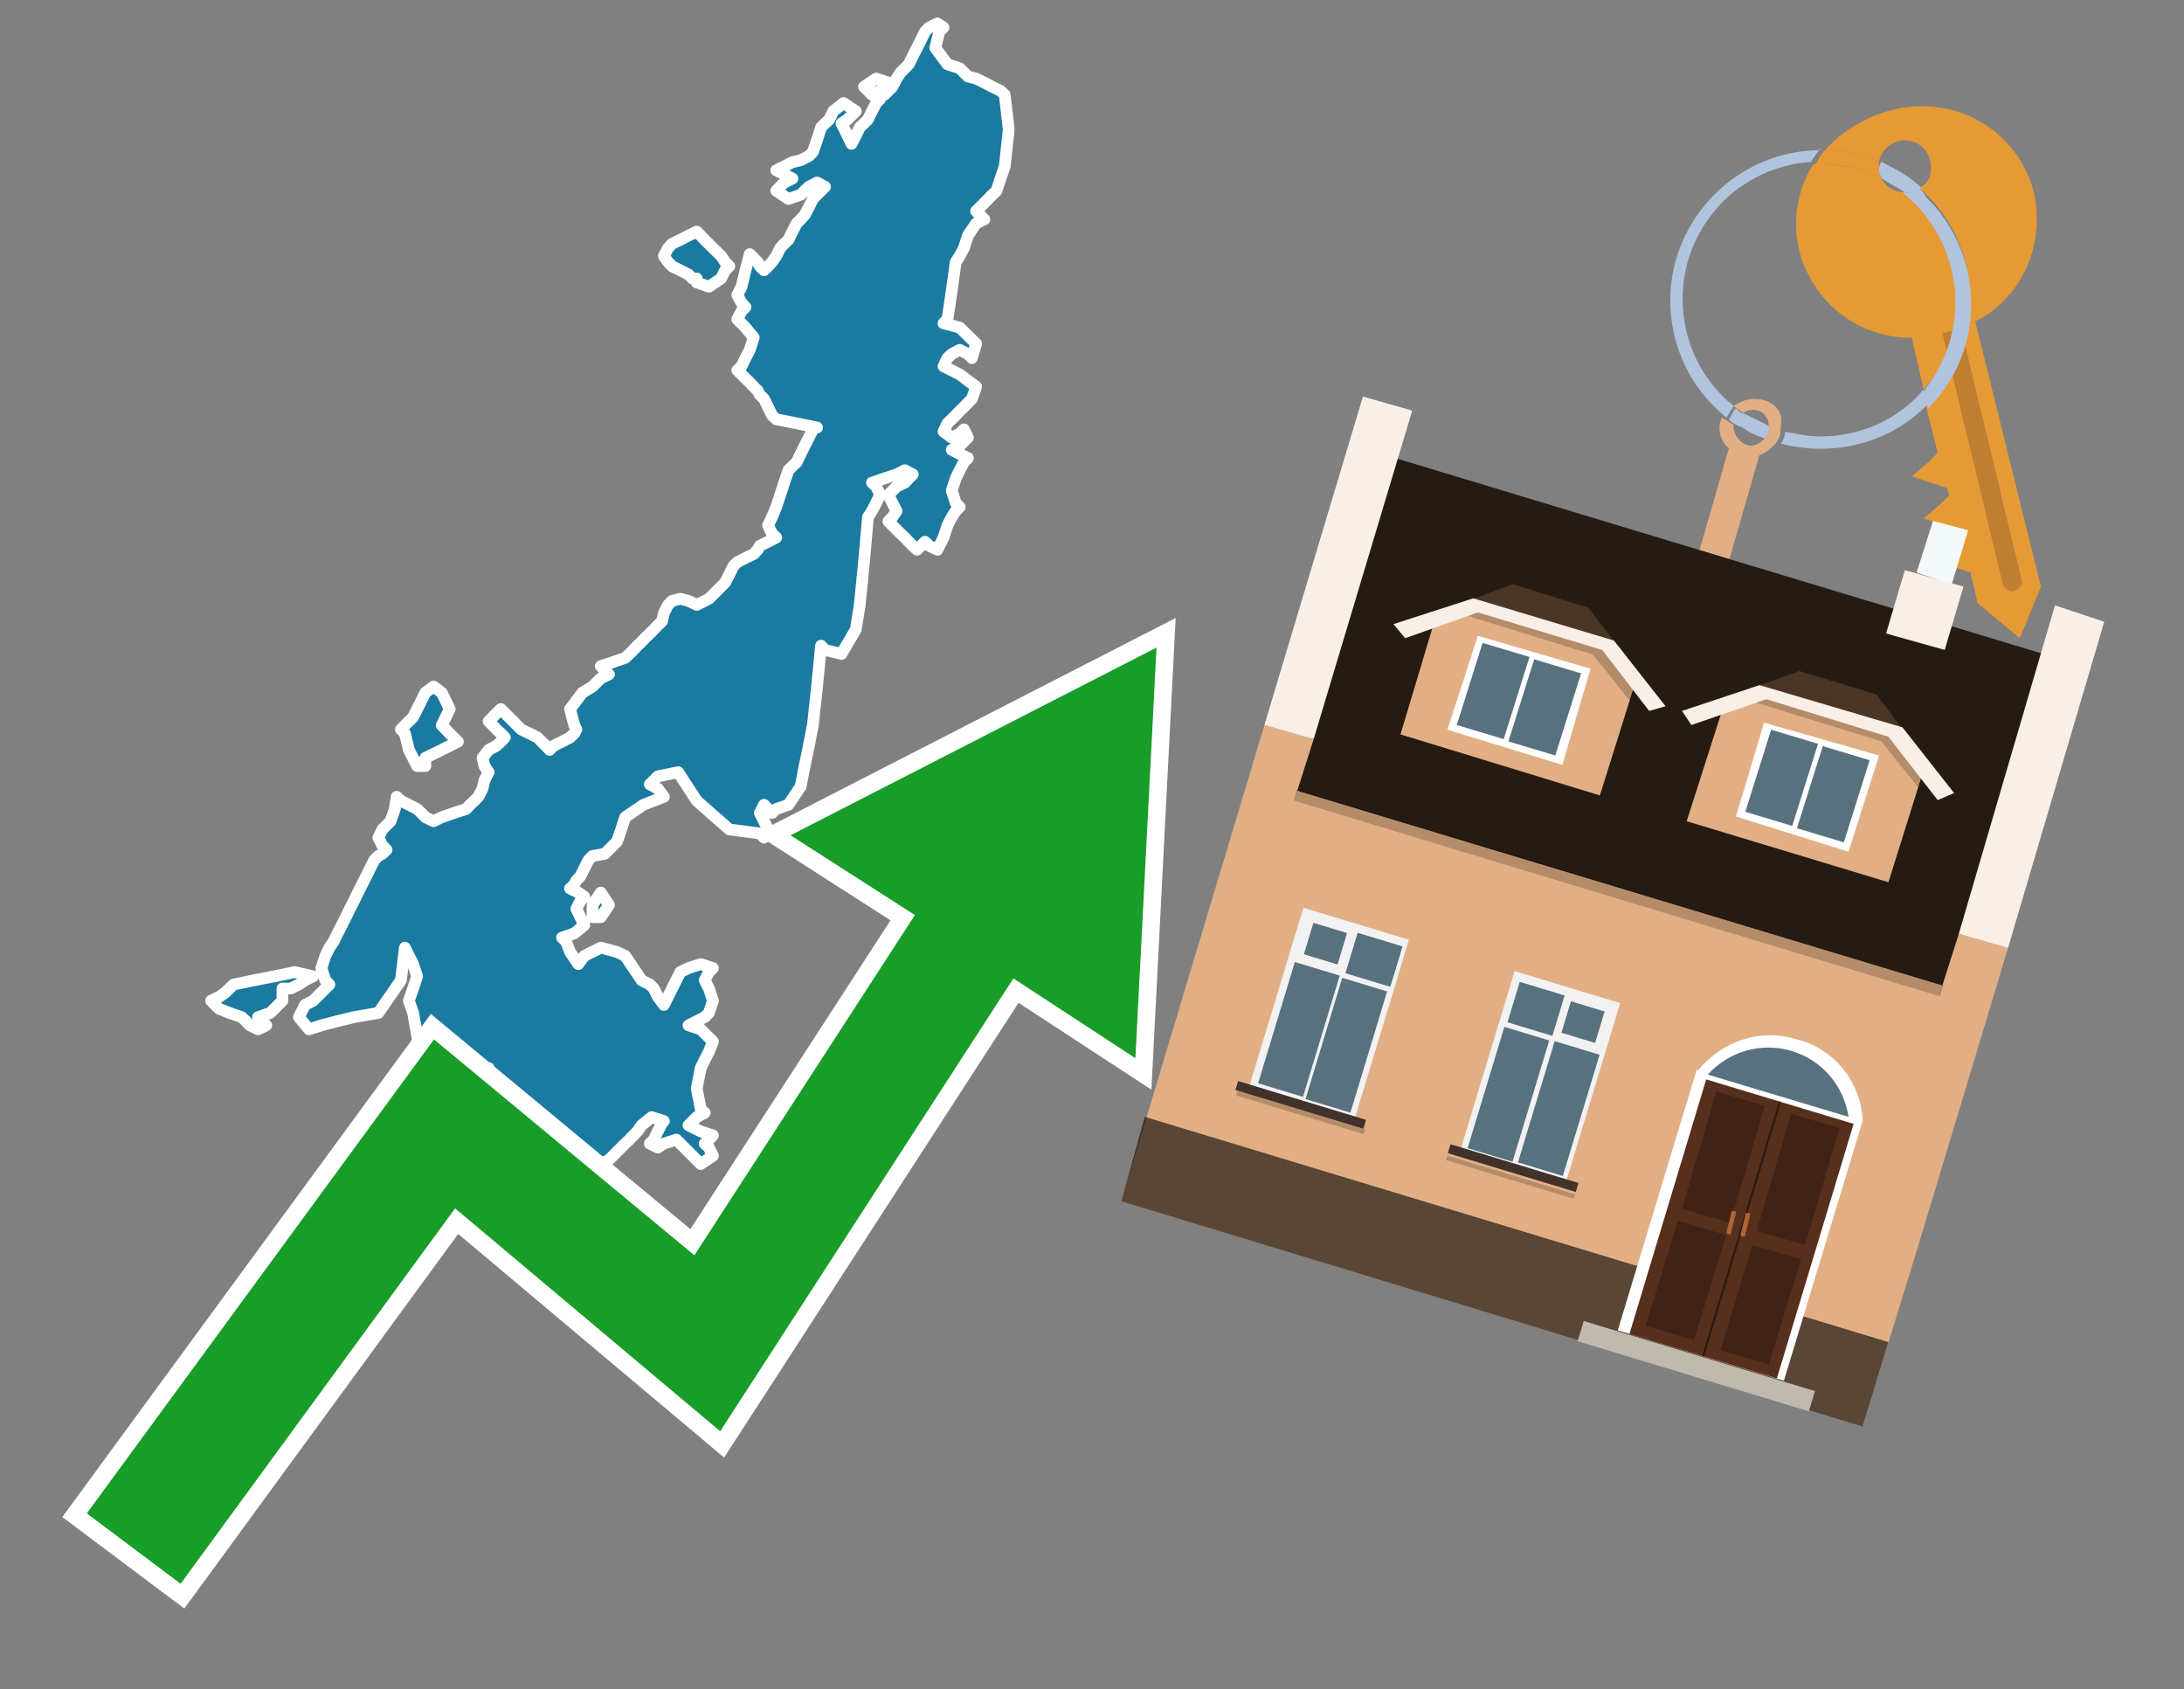 <?xml version="1.0" encoding="utf-8"?>
<!-- Generator: Adobe Illustrator 26.0.3, SVG Export Plug-In . SVG Version: 6.00 Build 0)  -->
<svg version="1.1" id="Text" xmlns="http://www.w3.org/2000/svg" xmlns:xlink="http://www.w3.org/1999/xlink" x="0px" y="0px"
	 width="93.1px" height="72px" viewBox="0 0 93.1 72" style="enable-background:new 0 0 93.1 72;" xml:space="preserve">
<rect x="0" y="0" width="93.1" height="72" fill="#808080" stroke="none"/>
<style type="text/css">
	.st0{fill:#1B7AA0;stroke:#FFFFFF;stroke-width:0.5;stroke-linejoin:round;}
	.st1{fill:none;stroke:#FFFFFF;stroke-width:1.5;stroke-miterlimit:10;}
	.st2{fill:#179D28;}
	.st3{fill:#E69A35;}
	.st4{fill:#B0C4DE;}
	.st5{fill:#E2AF85;}
	.st6{fill:#BF7F32;}
	.st7{fill-rule:evenodd;clip-rule:evenodd;fill:#251B12;}
	.st8{fill-rule:evenodd;clip-rule:evenodd;fill:#E2AF85;}
	.st9{opacity:0.2;fill-rule:evenodd;clip-rule:evenodd;}
	.st10{fill-rule:evenodd;clip-rule:evenodd;fill:#F9EFE7;}
	.st11{opacity:0.6;fill-rule:evenodd;clip-rule:evenodd;}
	.st12{fill-rule:evenodd;clip-rule:evenodd;fill:#F3F9F8;}
	.st13{fill:#4B3625;}
	.st14{fill:#F9EFE7;}
	.st15{fill-rule:evenodd;clip-rule:evenodd;fill:#FFFFFF;}
	.st16{fill-rule:evenodd;clip-rule:evenodd;fill:#58717F;}
	.st17{fill:#FFFFFF;}
	.st18{fill:#572F1D;}
	.st19{fill:#412316;}
	.st20{fill:#2C180F;}
	.st21{fill-rule:evenodd;clip-rule:evenodd;fill:#C0B9AD;}
	.st22{fill:#B26635;}
	.st23{fill:#58717F;}
	.st24{fill-rule:evenodd;clip-rule:evenodd;fill:#F2F2F2;}
	.st25{fill-rule:evenodd;clip-rule:evenodd;fill:#41322B;}
</style>
<path class="st0" d="M12.04,42.65L11.52,43.17L11.0,43.35L11.17,43.52L11.35,43.7L11.0,43.87L10.65,43.7L10.48,43.52L10.3,43.35L9.78,43.17L9.35,43.0L9.17,42.83L9.0,42.65L9.35,42.48L9.61,42.3L9.78,42.13L9.96,41.96L10.83,41.78L11.7,41.61L12.57,41.43L13.35,41.61L13.0,41.78L12.74,41.96L12.39,42.13L12.04,42.13ZM17.78,32.65L17.43,31.96L17.26,31.26L17.09,31.09L17.26,30.91L17.43,30.74L17.61,30.57L17.78,30.22L17.96,29.87L18.13,29.52L18.48,29.26L18.83,29.52L19.0,29.87L19.17,30.22L19.0,30.57L18.83,30.91L19.17,31.26L19.52,31.61L18.83,31.96L18.13,32.3L18.13,32.65ZM25.26,38.57L25.61,38.04L25.96,38.57L25.61,39.09L25.26,39.09ZM37.7,4.04L37.87,3.87L38.04,3.7L38.22,3.35L38.39,3.09L38.57,2.91L38.74,2.74L38.91,2.39L39.09,2.04L39.26,1.7L39.43,1.35L39.61,1.17L39.96,1.0L40.22,1.17L40.04,1.35L39.87,2.04L40.39,2.74L40.91,2.91L41.09,3.09L41.26,3.26L41.61,3.35L41.96,3.52L42.3,3.7L42.65,3.87L42.83,4.04L43.0,5.52L42.83,7.09L42.65,7.61L42.48,8.13L42.3,8.3L42.13,8.48L41.96,8.65L41.78,8.83L41.61,9.0L41.78,9.17L41.96,9.35L41.61,9.52L41.26,10.04L41.09,10.57L40.91,10.91L40.74,11.17L40.57,12.39L40.39,13.61L40.22,13.78L40.91,13.96L41.61,14.65L41.43,15.26L41.26,15.09L40.91,14.91L40.57,15.09L40.39,15.26L40.22,15.61L40.91,15.96L41.61,16.48L41.43,17.0L41.26,17.17L41.09,17.35L40.91,17.52L40.74,17.7L40.57,17.87L40.39,18.04L40.22,18.39L40.57,18.65L40.91,18.48L41.09,18.3L41.26,18.65L40.91,19.0L40.57,19.17L40.91,19.35L41.26,19.52L41.09,19.7L40.91,20.04L40.74,20.39L40.57,20.91L40.74,21.43L40.91,21.61L40.74,21.78L40.57,22.04L40.39,22.39L40.22,22.91L39.96,23.43L39.61,23.26L39.43,23.09L39.26,23.26L39.09,23.43L38.91,23.26L38.74,23.09L38.57,22.91L38.39,22.74L38.22,22.57L38.04,22.39L37.87,22.22L38.04,22.04L38.22,21.78L38.04,21.43L37.87,21.09L38.22,20.74L38.57,20.57L38.74,20.39L38.91,20.22L38.57,20.04L38.22,20.22L37.7,20.39L37.17,20.57L37.35,20.74L37.52,21.09L37.35,21.43L37.17,21.78L37.0,22.04L36.83,23.96L36.65,25.78L36.48,26.83L35.87,27.87L35.17,27.7L35.0,27.52L34.83,29.26L34.65,30.91L34.48,31.78L34.3,32.65L34.13,33.52L33.61,34.3L33.09,34.48L32.91,34.65L32.74,34.48L32.57,34.3L32.39,34.65L32.57,35.0L32.74,35.35L32.57,35.7L32.39,35.52L31.09,35.35L29.7,34.13L28.91,32.91L28.04,33.09L27.87,33.26L27.7,33.43L28.04,33.61L28.3,33.96L27.43,34.3L26.65,34.83L26.48,35.35L26.3,35.87L25.78,36.39L25.26,36.48L25.09,36.65L24.91,37.0L24.74,37.35L24.57,37.52L24.48,37.7L24.3,37.87L24.65,38.04L24.91,38.22L24.74,38.39L24.57,38.74L24.74,39.09L24.91,39.43L24.48,39.78L23.96,39.96L24.13,40.13L24.3,40.57L24.65,41.09L24.91,40.74L25.61,40.39L26.3,40.57L26.65,40.74L27.0,41.26L27.35,41.78L27.7,41.96L27.87,42.13L28.04,42.48L28.3,42.83L28.65,42.13L29.0,41.43L29.35,41.26L29.87,41.09L30.39,41.26L30.22,41.43L30.04,41.78L30.22,42.13L30.39,42.65L30.22,43.17L30.04,43.35L29.7,43.52L29.35,43.7L29.87,43.87L30.39,44.39L30.22,44.83L30.04,45.17L29.87,45.52L29.7,46.39L29.87,47.26L30.04,47.43L29.7,47.61L29.35,47.96L29.87,48.22L30.39,48.39L30.22,48.57L30.04,48.74L30.22,48.91L30.39,49.26L29.87,49.61L29.35,49.09L28.83,48.57L28.3,48.74L28.04,48.91L27.7,48.74L27.87,48.57L28.04,48.22L28.22,47.87L28.3,47.78L27.78,47.61L27.35,47.96L27.17,48.22L27.0,48.39L26.83,48.57L26.65,48.74L26.48,48.91L26.3,49.09L26.13,49.26L25.96,49.43L25.61,49.61L25.26,49.78L25.09,49.96L24.91,50.13L24.65,50.3L24.3,50.48L23.96,50.65L23.61,50.83L23.43,51.0L23.26,50.83L23.09,50.65L22.91,50.13L22.74,49.61L22.57,49.43L22.22,49.26L21.87,49.09L22.04,48.91L22.22,48.39L22.04,47.87L21.87,47.78L21.7,47.61L21.52,47.26L21.35,46.91L21.17,46.22L20.83,45.52L20.57,45.7L20.22,45.87L19.87,46.04L19.35,46.22L18.83,46.39L18.48,46.57L18.13,45.87L17.96,45.17L17.78,44.13L17.61,43.17L17.43,42.65L17.61,42.13L17.78,41.61L17.61,41.09L17.43,40.74L17.26,40.39L17.09,41.78L16.13,43.17L15.09,43.35L14.39,43.52L13.7,43.7L13.17,43.87L12.74,43.35L13.0,42.83L13.35,42.65L13.52,42.48L13.7,42.3L13.87,42.13L14.04,41.96L13.87,41.78L13.7,41.26L13.87,40.74L14.04,40.39L14.22,40.13L14.39,39.78L14.57,39.43L14.74,39.09L14.91,38.74L15.09,38.39L15.26,38.04L15.43,37.7L15.61,37.35L15.78,37.0L15.96,36.65L16.13,36.48L16.3,36.39L16.48,36.22L16.3,36.04L16.13,35.7L16.3,35.35L16.48,35.17L16.65,35.0L16.83,34.48L16.91,33.96L17.09,34.13L17.43,34.3L17.78,34.48L17.96,34.65L18.13,34.83L18.48,35.0L18.83,34.83L19.35,34.65L19.87,34.48L20.04,34.3L20.22,34.13L20.39,33.96L20.57,33.61L20.65,33.26L20.83,32.91L20.65,32.65L20.57,32.3L20.83,31.96L21.17,31.78L21.35,31.61L21.52,31.43L21.35,31.26L21.17,31.09L21.0,30.91L20.83,30.74L21.0,30.57L21.17,30.39L21.35,30.22L21.52,30.39L21.7,30.57L21.87,30.74L22.04,30.91L22.22,31.09L22.57,31.26L22.91,31.43L23.09,31.61L23.26,31.78L23.43,31.96L23.61,31.78L23.96,31.61L24.3,31.43L24.48,31.26L24.57,31.09L24.48,30.91L24.3,30.22L24.83,29.52L25.26,29.26L25.61,28.91L25.96,28.74L25.78,28.57L25.61,28.39L26.13,28.22L26.65,28.04L26.83,27.87L27.0,27.7L27.17,27.52L27.35,27.35L27.52,27.17L27.7,27.0L27.87,26.83L28.04,26.65L28.22,26.48L28.3,26.13L28.48,25.78L28.65,25.61L29.0,25.52L29.35,25.61L29.7,25.78L30.04,25.61L30.22,25.52L30.39,25.35L30.57,25.17L30.74,25.0L30.91,24.83L31.09,24.48L31.26,24.13L31.43,23.96L31.78,23.78L32.13,23.61L32.3,23.43L32.39,23.26L32.74,23.09L33.09,22.91L32.91,22.74L32.74,22.39L32.91,22.04L33.09,21.61L33.26,21.09L33.43,20.57L33.61,20.04L33.78,19.87L33.96,19.7L34.13,19.35L34.3,19.0L34.48,18.65L34.65,18.3L34.83,18.22L33.96,18.04L33.09,17.87L32.91,17.7L32.74,17.35L32.57,17.0L32.39,16.83L32.3,16.65L32.13,16.48L31.96,16.3L31.78,16.13L31.61,15.96L31.43,15.78L31.61,15.61L31.78,15.26L31.96,14.91L32.13,14.39L31.78,13.96L31.43,13.61L31.61,13.26L31.78,13.09L31.61,12.91L31.43,12.57L31.61,12.22L31.78,11.52L31.96,10.83L32.13,11.0L32.3,11.17L32.39,11.35L32.57,11.52L32.74,11.35L32.91,11.17L33.09,10.91L33.26,10.57L33.43,10.39L33.61,10.22L33.78,9.87L33.96,9.52L34.13,9.35L34.3,9.17L34.48,8.83L34.65,8.48L34.83,8.3L35.0,8.13L35.17,7.96L34.83,7.78L34.48,7.96L34.3,8.13L34.13,8.3L33.61,8.48L33.09,8.13L33.43,7.78L33.78,7.61L33.43,7.43L33.09,7.26L33.43,7.09L33.78,6.91L34.13,6.83L34.48,6.65L34.65,6.48L34.83,5.96L35.0,5.43L35.17,5.26L35.35,5.09L35.52,4.74L35.96,4.39L36.48,4.74L36.13,5.09L35.87,5.26L35.96,5.43L36.13,5.78L36.3,6.13L36.48,5.78L36.65,5.43L36.83,5.26L37.0,5.09L37.17,4.74L37.35,4.39L37.52,4.22L37.52,4.04ZM29.52,11.87L29.35,11.7L29.0,11.52L28.65,11.35L28.48,11.17L28.3,10.91L28.48,10.57L28.65,10.39L29.0,10.22L29.35,10.04L29.7,9.87L30.04,10.22L30.39,10.57L30.74,10.91L30.91,11.17L31.09,11.35L30.91,11.52L30.74,11.87L30.22,12.22L29.7,12.04L29.7,11.87ZM37.7,3.7L37.52,3.87L37.17,4.04L36.83,3.7L37.35,3.35L37.87,3.52L37.87,3.7Z"/>
<polygon class="st1" points="49.3,27.6 33.7,35.6 39,39 29.6,53.5 18.5,44.3 3.7,64.5 7.7,67.5 19.4,51.5 30.7,61 43.2,41.7 
	48.4,45.1 "/>
<polygon class="st2" points="49.3,27.6 33.7,35.6 39,39 29.6,53.5 18.5,44.3 3.7,64.5 7.7,67.5 19.4,51.5 30.7,61 43.2,41.7 
	48.4,45.1 "/>
<path class="st3" d="M80.2,7.6c0-0.1-0.1-0.2-0.1-0.3c0-0.1,0-0.3,0-0.4c-0.7-0.3-1.5-0.5-2.3-0.5c-0.2,0.2-0.3,0.4-0.4,0.6
	c0.1,0,0.2,0,0.3,0C78.5,7,79.4,7.2,80.2,7.6z"/>
<path class="st4" d="M77.6,6.4c-3.5,0-6.4,2.9-6.4,6.4c0,2,0.9,3.8,2.4,5c0.1-0.2,0.2-0.3,0.3-0.5c-2.5-2-2.9-5.7-0.9-8.2
	c1-1.3,2.6-2.1,4.2-2.2c0.1-0.2,0.3-0.4,0.4-0.6V6.4z"/>
<path class="st3" d="M84.2,13.7c2-1,3-3.3,2.5-5.5C86,5.5,83.3,4,80.6,4.7c-1.1,0.3-2.1,0.9-2.8,1.7c0.8,0,1.6,0.2,2.3,0.5
	c0.1-0.6,0.7-1,1.3-0.9c0.6,0.1,1,0.7,0.9,1.3c0,0.3-0.2,0.6-0.5,0.7c2.7,2.3,2.9,6.4,0.6,9c-0.1,0.1-0.2,0.2-0.3,0.3l0.5,2
	l-0.4,0.4l-0.7,0.6l0.9,0.3l0.6,0.2l0.1,0.3l-0.4,0.4L82,22.1l0.9,0.3l0.6,0.2l0.1,0.3l-0.4,0.4l-0.7,0.6l0.9,0.3l0.6,0.2l0.3,1.3
	l1.8,1.5L87,25L84.2,13.7z"/>
<path class="st3" d="M81.2,8.2c-0.4,0-0.8-0.2-1-0.6C79.4,7.2,78.5,7,77.6,7c-0.1,0-0.2,0-0.3,0c-0.7,1.1-0.9,2.4-0.6,3.7
	c0.6,2.2,2.5,3.7,4.8,3.7l0.5,2.2c2.1-2.4,1.9-6.1-0.6-8.2C81.3,8.3,81.2,8.3,81.2,8.2z"/>
<path class="st4" d="M74.1,18.1c0.4,0.3,0.8,0.5,1.2,0.6c0.1-0.1,0.2-0.3,0.2-0.5l0,0c-0.4-0.2-0.8-0.4-1.2-0.6
	C74.2,17.8,74.1,17.9,74.1,18.1z"/>
<path class="st4" d="M74.4,17.7c-0.2-0.1-0.3-0.2-0.4-0.3c-0.1,0.1-0.2,0.3-0.3,0.5c0.1,0.1,0.3,0.2,0.5,0.3
	C74.1,17.9,74.2,17.8,74.4,17.7z"/>
<path class="st5" d="M74.8,17c-0.3,0-0.6,0.1-0.9,0.3c0.1,0.1,0.3,0.2,0.4,0.3c0.3-0.2,0.8-0.2,1,0.2c0.1,0.1,0.1,0.3,0.1,0.4l0,0
	c0,0.4-0.3,0.7-0.7,0.8c-0.4,0-0.7-0.3-0.8-0.7c0,0,0,0,0-0.1v-0.1c-0.2-0.1-0.3-0.2-0.5-0.3c-0.2,0.4-0.1,1,0.3,1.3l-1.5,5.2
	l1.3,0.3l1.5-5.2c0.3-0.1,0.5-0.3,0.7-0.5c0.1-0.2,0.2-0.3,0.2-0.5c0-0.1,0-0.1,0-0.2C76.1,17.5,75.5,17,74.8,17z"/>
<path class="st6" d="M86,25.1l-0.2,0.1c-0.2,0-0.3-0.1-0.4-0.2l0,0l-2.6-10.8l0.8-0.2l2.6,10.8C86.2,24.9,86.1,25.1,86,25.1L86,25.1
	z"/>
<path class="st4" d="M80.1,7.3c0,0.1,0.1,0.2,0.1,0.3c0.3,0.2,0.7,0.4,1,0.6c0.1,0,0.2,0,0.3,0c0.1,0,0.3-0.1,0.4-0.2
	c-0.5-0.5-1.1-0.8-1.7-1.1C80.1,7,80.1,7.2,80.1,7.3z"/>
<path class="st4" d="M77.6,18.6c-0.5,0-1-0.1-1.5-0.2c0,0.2-0.1,0.4-0.2,0.5c2.2,0.6,4.7,0,6.3-1.7L82,16.6
	C80.9,17.9,79.3,18.6,77.6,18.6z"/>
<path class="st4" d="M81.8,8c-0.1,0.1-0.2,0.1-0.4,0.2c-0.1,0-0.2,0-0.3,0c2.5,2,3,5.6,1.1,8.2c-0.1,0.1-0.1,0.2-0.2,0.3l0.2,0.7
	c2.5-2.5,2.4-6.6-0.1-9C82,8.2,81.9,8.1,81.8,8L81.8,8z"/>
<g>
	<polygon class="st7" points="83,42.2 55.2,33.8 59.4,19.5 87.2,27.9 83,42.2 	"/>
	<polygon class="st8" points="81.8,53 85.6,40.4 83.5,39.8 82.8,42 55.3,33.7 56,31.5 53.9,30.9 47.8,51.2 79.4,60.8 	"/>
	
		<rect x="54.6" y="37.8" transform="matrix(0.957 0.29 -0.29 0.957 13.995 -18.371)" class="st9" width="28.8" height="0.5"/>
	<polygon class="st10" points="85.6,40.4 83.5,39.8 87.6,25.8 89.7,26.5 85.6,40.4 	"/>
	<polygon class="st10" points="56,31.5 53.9,30.9 58.1,16.9 60.2,17.5 56,31.5 	"/>
	<polygon class="st11" points="79.4,60.8 80.5,57.2 48.8,47.6 47.8,51.2 79.4,60.8 	"/>
	<polygon class="st10" points="83.7,25 81.2,24.3 80.4,27 82.9,27.7 83.7,25 	"/>
	<polygon class="st12" points="83.9,22.6 82.4,22.2 81.7,24.4 83.2,24.9 83.9,22.6 	"/>
	<g>
		<g>
			<g>
				<polygon class="st13" points="69.1,27.7 67.7,25.9 64.5,24.9 62.3,25.7 				"/>
			</g>
			<polygon class="st5" points="68.8,27.6 62.7,25.8 61.2,26.3 59.7,31.3 68.2,33.9 69.8,28.8 			"/>
			<path class="st9" d="M68.5,27.5c0,0-5.4-1.6-5.4-1.6l-0.7,0.3l5.5,1.7l1.6,2l0.2-0.8L68.5,27.5z"/>
			<g>
				<polygon class="st14" points="68.8,27.3 62.8,25.5 59.4,26.6 59.9,27.2 63,26.1 68.3,27.7 70.3,30.3 71,30.1 				"/>
			</g>
			<g>
				<polygon class="st15" points="63,27.1 67.8,28.5 66.6,32.6 61.7,31.1 63,27.1 				"/>
				<path class="st16" d="M67.4,28.7l-1.1,3.5l-2-0.6l1.1-3.5L67.4,28.7L67.4,28.7z M64.1,31.5l-2-0.6l1.1-3.5l2,0.6L64.1,31.5
					L64.1,31.5z"/>
			</g>
		</g>
		<g>
			<g>
				<polygon class="st13" points="81.4,31.5 80,29.6 76.7,28.6 74.5,29.4 				"/>
			</g>
			<polygon class="st5" points="81.1,31.3 75,29.5 73.5,30 71.9,35 80.5,37.6 82.1,32.5 			"/>
			<path class="st9" d="M80.8,31.2c0,0-5.4-1.6-5.4-1.6l-0.7,0.3l5.5,1.7l1.6,2l0.2-0.8L80.8,31.2z"/>
			<g>
				<polygon class="st14" points="81.1,31 75,29.2 71.7,30.3 72.1,30.9 75.3,29.8 80.5,31.4 82.6,34.1 83.3,33.8 				"/>
			</g>
			<g>
				<polygon class="st15" points="75.2,30.8 80.1,32.2 78.8,36.3 74,34.8 75.2,30.8 				"/>
				<path class="st16" d="M79.7,32.4l-1.1,3.5l-2-0.6l1.1-3.5L79.7,32.4L79.7,32.4z M76.4,35.2l-2-0.6l1.1-3.5l2,0.6L76.4,35.2
					L76.4,35.2z"/>
			</g>
		</g>
	</g>
	<g>
		<path class="st17" d="M79.4,47.7c-0.1-1.6-1.2-3-2.8-3.4c-1.6-0.5-3.2,0.1-4.2,1.3l-0.9,2.9c0.2,1.6,1.2,2.9,2.8,3.4
			c1.6,0.5,3.3-0.1,4.2-1.3L79.4,47.7z"/>
		
			<rect x="70.5" y="46.4" transform="matrix(0.957 0.29 -0.29 0.957 18.314 -19.251)" class="st15" width="7.4" height="11.6"/>
		<g transform="matrix( 0.861, 0, 0, 0.861, 2148,666.7) ">
			<g>
				<g id="Symbol_9_0_Layer2_0_MEMBER_8_MEMBER_12_MEMBER_0_FILL_00000071535609853218612030000007318311833898988210_">
					<path class="st18" d="M-2410.3-720.9l7.3,2.2l-3.8,12.6l-7.3-2.2L-2410.3-720.9z"/>
				</g>
			</g>
		</g>
		<g transform="matrix( 0.861, 0, 0, 0.861, 2148,666.7) ">
			<g>
				<g id="Symbol_9_0_Layer2_0_MEMBER_8_MEMBER_12_MEMBER_2_MEMBER_1_FILL_00000042007292041578639800000009126256085066988931_">
					<path class="st19" d="M-2413.3-708.7l1.6-5.2l2.4,0.7l-1.6,5.2L-2413.3-708.7z"/>
				</g>
			</g>
		</g>
		<g transform="matrix( 0.861, 0, 0, 0.861, 2148,666.7) ">
			<g>
				<g id="Symbol_9_0_Layer2_0_MEMBER_8_MEMBER_12_MEMBER_2_MEMBER_1_FILL_00000172415880496494118290000009302335963428424105_">
					<path class="st19" d="M-2411.5-714.5l1.7-5.8l2.4,0.7l-1.7,5.8L-2411.5-714.5z"/>
				</g>
			</g>
		</g>
		<g transform="matrix( 0.861, 0, 0, 0.861, 2148,666.7) ">
			<g>
				<g id="Symbol_9_0_Layer2_0_MEMBER_8_MEMBER_12_MEMBER_2_MEMBER_1_FILL_00000063630756830444980360000005713763271866059918_">
					<path class="st20" d="M-2410.5-707.2l3.8-12.6l0.1,0l-3.8,12.6L-2410.5-707.2z"/>
				</g>
			</g>
		</g>
		
			<rect x="71.9" y="53" transform="matrix(0.29 -0.957 0.957 0.29 -4.321 110.601)" class="st21" width="0.9" height="10.3"/>
		<path class="st22" d="M73.7,52.6L73.7,52.6c-0.1,0-0.1-0.1-0.1-0.1l0.2-0.8c0-0.1,0.1-0.1,0.1-0.1l0,0c0.1,0,0.1,0.1,0.1,0.1
			l-0.2,0.8C73.8,52.6,73.8,52.6,73.7,52.6z"/>
		<g transform="matrix( 0.861, 0, 0, 0.861, 2148,666.7) ">
			<g>
				<g id="Symbol_9_0_Layer2_0_MEMBER_8_MEMBER_12_MEMBER_2_MEMBER_1_FILL_00000044898017215124004440000000827653256012542618_">
					<path class="st19" d="M-2407.2-706.8l1.6-5.2l-2.4-0.7l-1.6,5.2L-2407.2-706.8z"/>
				</g>
			</g>
		</g>
		<g transform="matrix( 0.861, 0, 0, 0.861, 2148,666.7) ">
			<g>
				<g id="Symbol_9_0_Layer2_0_MEMBER_8_MEMBER_12_MEMBER_2_MEMBER_1_FILL_00000096018455019418207170000017411823373603089826_">
					<path class="st19" d="M-2405.4-712.7l1.7-5.8l-2.4-0.7l-1.7,5.8L-2405.4-712.7z"/>
				</g>
			</g>
		</g>
		<path class="st22" d="M74.3,52.7L74.3,52.7c0.1,0,0.1,0,0.1-0.1l0.2-0.8c0-0.1,0-0.1-0.1-0.1l0,0c-0.1,0-0.1,0-0.1,0.1l-0.2,0.8
			C74.2,52.7,74.3,52.7,74.3,52.7z"/>
		<g>
			<path class="st23" d="M78.8,47.6c-0.2-1.3-1.1-2.4-2.4-2.8c-1.3-0.4-2.7,0-3.6,1L78.8,47.6z"/>
		</g>
	</g>
	<g>
		
			<rect x="63.3" y="41.9" transform="matrix(-0.957 -0.29 0.29 -0.957 115.143 108.959)" class="st24" width="4.7" height="8.1"/>
		<g>
			
				<rect x="66.8" y="42.8" transform="matrix(0.29 -0.957 0.957 0.29 6.229 95.531)" class="st16" width="1.4" height="1.5"/>
			<rect x="63.7" y="46.3" transform="matrix(0.29 -0.957 0.957 0.29 1.925 97.075)" class="st16" width="5.4" height="2"/>
			<rect x="64.5" y="42" transform="matrix(0.29 -0.957 0.957 0.29 5.363 93.116)" class="st16" width="1.8" height="2"/>
			<rect x="61.6" y="45.6" transform="matrix(0.29 -0.957 0.957 0.29 1.059 94.66)" class="st16" width="5.4" height="2"/>
		</g>
		
			<rect x="61.6" y="49.7" transform="matrix(-0.957 -0.29 0.29 -0.957 111.711 116.229)" class="st25" width="5.7" height="0.4"/>
		
			<rect x="61.5" y="50" transform="matrix(-0.957 -0.29 0.29 -0.957 111.45 116.782)" class="st9" width="5.7" height="0.2"/>
	</g>
	<g>
		
			<rect x="54.3" y="39.2" transform="matrix(0.957 0.29 -0.29 0.957 14.965 -14.572)" class="st24" width="4.7" height="8.1"/>
		<g>
			
				<rect x="55.8" y="39.5" transform="matrix(0.29 -0.957 0.957 0.29 1.598 82.617)" class="st16" width="1.4" height="1.5"/>
			
				<rect x="52.7" y="42.9" transform="matrix(0.29 -0.957 0.957 0.29 -2.707 84.161)" class="st16" width="5.4" height="2"/>
			<rect x="57.6" y="39.9" transform="matrix(0.29 -0.957 0.957 0.29 2.464 85.031)" class="st16" width="1.8" height="2"/>
			
				<rect x="54.7" y="43.5" transform="matrix(0.29 -0.957 0.957 0.29 -1.841 86.575)" class="st16" width="5.4" height="2"/>
		</g>
		
			<rect x="52.6" y="46.9" transform="matrix(0.957 0.29 -0.29 0.957 16.041 -14.063)" class="st25" width="5.7" height="0.4"/>
		
			<rect x="52.6" y="47.3" transform="matrix(0.957 0.29 -0.29 0.957 16.123 -14.025)" class="st9" width="5.7" height="0.2"/>
	</g>
</g>
</svg>
